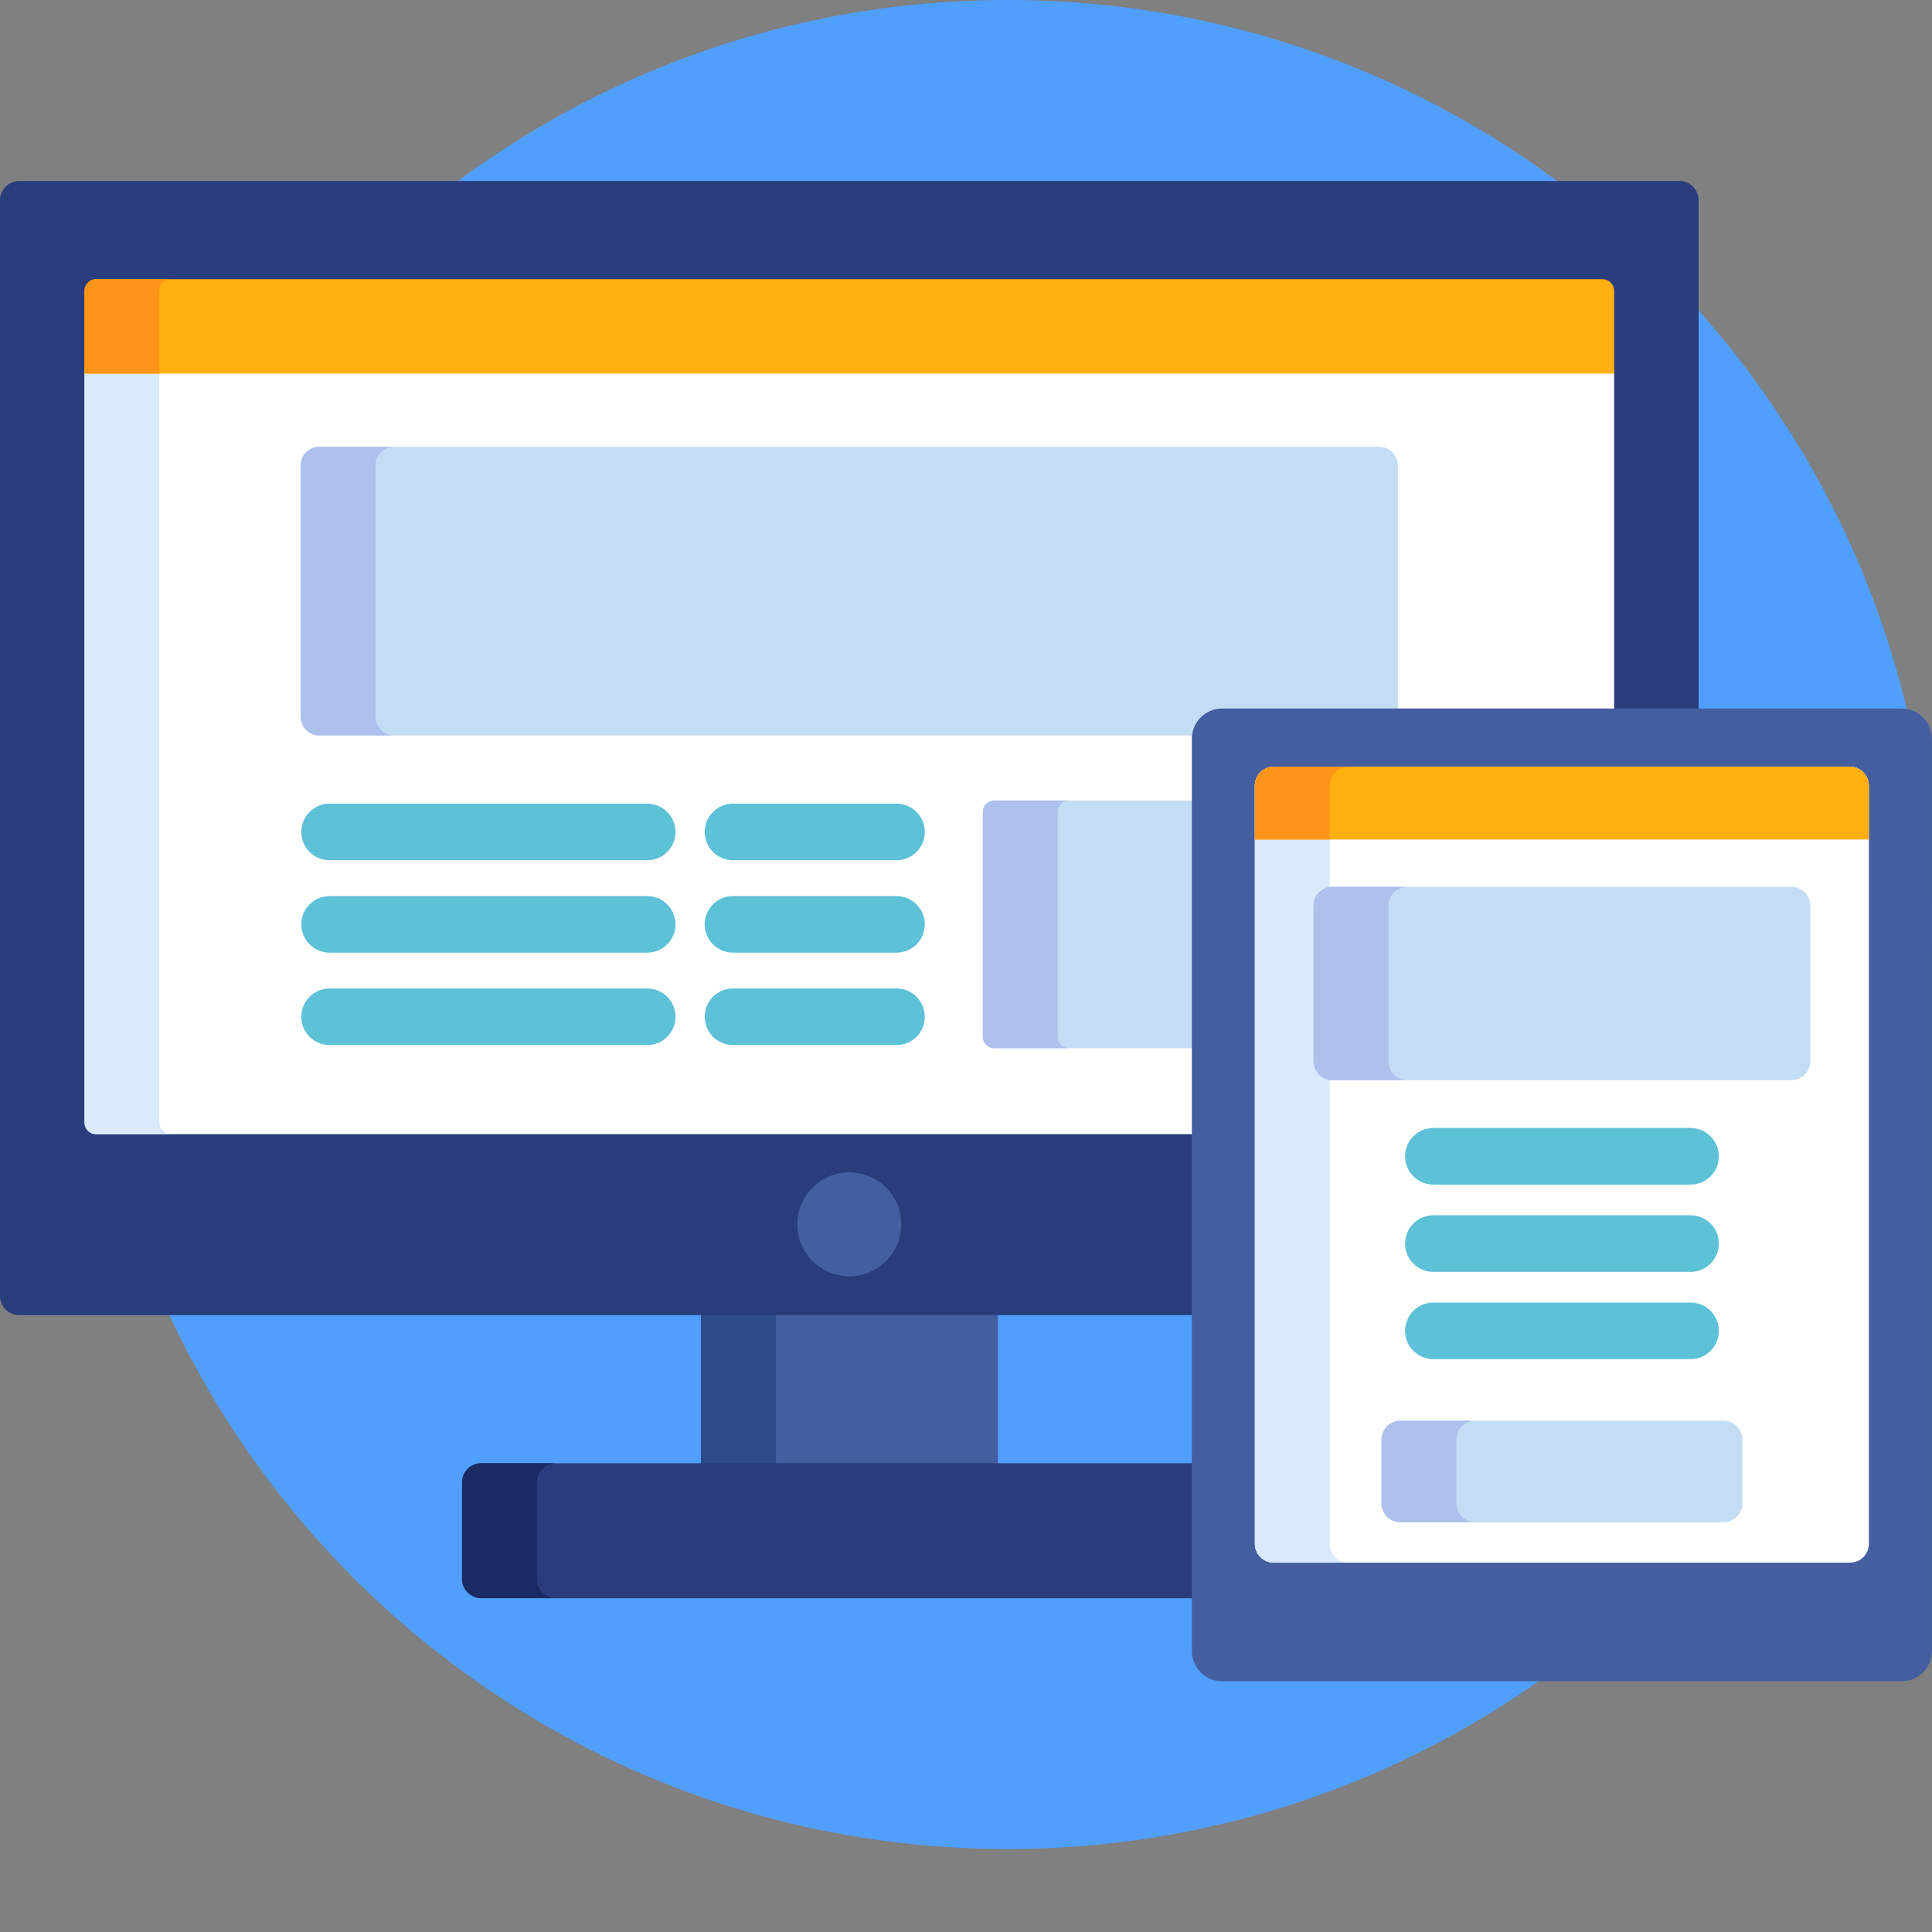 <?xml version="1.0" encoding="UTF-8"?> <svg xmlns="http://www.w3.org/2000/svg" width="40" height="40" viewBox="0 0 40 40" fill="none"><rect x="0" y="0" width="40" height="40" fill="#808080" stroke="none"/><path d="M20.859 38.281C31.43 38.281 40 29.712 40 19.141C40 8.57 31.43 0 20.859 0C10.288 0 1.719 8.57 1.719 19.141C1.719 29.712 10.288 38.281 20.859 38.281Z" fill="#509FFF"></path><path d="M14.512 27.151H20.661V30.372H14.512V27.151Z" fill="#445EA0"></path><path d="M14.512 27.151H16.062V30.372H14.512V27.151Z" fill="#2E4C89"></path><path d="M24.754 30.294H9.965C9.746 30.294 9.566 30.473 9.566 30.693V32.69C9.566 32.91 9.746 33.089 9.965 33.089H24.754V30.294Z" fill="#293D7C"></path><path d="M11.117 32.69V30.692C11.117 30.473 11.296 30.294 11.515 30.294H9.965C9.746 30.294 9.566 30.473 9.566 30.692V32.69C9.566 32.909 9.746 33.089 9.965 33.089H11.515C11.296 33.089 11.117 32.909 11.117 32.69Z" fill="#1A2B63"></path><path d="M34.77 3.747H0.399C0.179 3.747 0 3.927 0 4.146V26.831C0 26.936 0.042 27.037 0.117 27.112C0.192 27.187 0.293 27.229 0.399 27.229H24.754V15.294C24.754 14.993 25 14.748 25.301 14.748H35.168V4.146C35.168 3.927 34.989 3.747 34.77 3.747Z" fill="#293D7C"></path><path d="M1.75 23.243C1.75 23.307 1.775 23.367 1.82 23.412C1.865 23.457 1.926 23.482 1.989 23.482H24.755V15.294C24.755 14.993 25 14.748 25.302 14.748H33.419V7.656H1.75V23.243Z" fill="white"></path><path d="M3.3 23.243V7.656H1.75V23.243C1.75 23.307 1.775 23.367 1.82 23.412C1.865 23.457 1.926 23.482 1.989 23.482H3.539C3.476 23.482 3.415 23.457 3.371 23.412C3.326 23.367 3.3 23.307 3.3 23.243Z" fill="#D9EAFC"></path><path d="M17.584 26.424C18.178 26.424 18.66 25.943 18.66 25.348C18.66 24.754 18.178 24.272 17.584 24.272C16.99 24.272 16.508 24.754 16.508 25.348C16.508 25.943 16.99 26.424 17.584 26.424Z" fill="#445EA0"></path><path d="M24.756 16.574H20.582C20.453 16.574 20.348 16.679 20.348 16.808V21.468C20.348 21.596 20.453 21.702 20.582 21.702H24.756V16.574Z" fill="#C3DDF4"></path><path d="M21.898 21.468V16.808C21.898 16.679 22.003 16.574 22.132 16.574H20.582C20.453 16.574 20.348 16.679 20.348 16.808V21.468C20.348 21.596 20.453 21.702 20.582 21.702H22.132C22.003 21.702 21.898 21.596 21.898 21.468Z" fill="#AEC1ED"></path><path d="M25.299 14.748H28.941V9.64C28.941 9.425 28.765 9.249 28.55 9.249H6.613C6.398 9.249 6.223 9.425 6.223 9.64V14.837C6.223 15.052 6.398 15.227 6.613 15.227H24.756C24.79 14.957 25.02 14.748 25.299 14.748Z" fill="#C3DDF4"></path><path d="M7.773 14.837V9.639C7.773 9.425 7.949 9.249 8.163 9.249H6.613C6.398 9.249 6.223 9.425 6.223 9.639V14.837C6.223 15.052 6.398 15.227 6.613 15.227H8.163C7.949 15.227 7.773 15.052 7.773 14.837Z" fill="#AEC1ED"></path><path d="M33.18 5.78H1.989C1.926 5.78 1.865 5.805 1.82 5.85C1.775 5.895 1.75 5.956 1.75 6.019V7.734H33.419V6.019C33.419 5.956 33.394 5.895 33.349 5.85C33.304 5.805 33.243 5.78 33.18 5.78Z" fill="#FFAF10"></path><path d="M3.539 5.78H1.989C1.926 5.78 1.865 5.805 1.82 5.85C1.775 5.895 1.75 5.956 1.75 6.019V7.734H3.3V6.019C3.3 5.956 3.326 5.895 3.37 5.85C3.415 5.805 3.476 5.78 3.539 5.78Z" fill="#FF9518"></path><path d="M13.4 17.811H6.824C6.501 17.811 6.238 17.549 6.238 17.225C6.238 16.901 6.501 16.639 6.824 16.639H13.4C13.724 16.639 13.986 16.901 13.986 17.225C13.986 17.549 13.724 17.811 13.4 17.811ZM13.4 19.724H6.824C6.501 19.724 6.238 19.462 6.238 19.138C6.238 18.814 6.501 18.552 6.824 18.552H13.4C13.555 18.552 13.704 18.614 13.814 18.724C13.924 18.834 13.986 18.983 13.986 19.138C13.986 19.293 13.924 19.442 13.814 19.552C13.704 19.662 13.555 19.724 13.4 19.724ZM13.4 21.637H6.824C6.501 21.637 6.238 21.375 6.238 21.051C6.238 20.727 6.501 20.465 6.824 20.465H13.4C13.724 20.465 13.986 20.727 13.986 21.051C13.986 21.375 13.724 21.637 13.4 21.637ZM18.561 17.811H15.176C14.852 17.811 14.59 17.549 14.59 17.225C14.59 16.901 14.852 16.639 15.176 16.639H18.561C18.884 16.639 19.147 16.901 19.147 17.225C19.147 17.549 18.884 17.811 18.561 17.811ZM18.561 19.724H15.176C14.852 19.724 14.59 19.462 14.59 19.138C14.59 18.814 14.852 18.552 15.176 18.552H18.561C18.716 18.552 18.865 18.614 18.975 18.724C19.085 18.834 19.147 18.983 19.147 19.138C19.147 19.293 19.085 19.442 18.975 19.552C18.865 19.662 18.716 19.724 18.561 19.724ZM18.561 21.637H15.176C14.852 21.637 14.59 21.375 14.59 21.051C14.59 20.727 14.852 20.465 15.176 20.465H18.561C18.884 20.465 19.147 20.727 19.147 21.051C19.147 21.375 18.884 21.637 18.561 21.637Z" fill="#5DC1D8"></path><path d="M39.374 14.669C39.718 14.669 39.999 14.951 39.999 15.294V34.183C39.999 34.526 39.718 34.808 39.374 34.808H25.301C24.957 34.808 24.676 34.526 24.676 34.183V15.294C24.676 14.951 24.957 14.669 25.301 14.669H39.374Z" fill="#445EA0"></path><path d="M26.371 32.353C26.156 32.353 25.98 32.178 25.98 31.963V16.264C25.98 16.049 26.156 15.873 26.371 15.873H38.303C38.517 15.873 38.693 16.049 38.693 16.264V31.963C38.693 32.178 38.517 32.353 38.303 32.353H26.371Z" fill="white"></path><path d="M27.531 31.963V16.264C27.531 16.049 27.706 15.873 27.921 15.873H26.371C26.156 15.873 25.98 16.049 25.98 16.264V31.963C25.98 32.178 26.156 32.353 26.371 32.353H27.921C27.706 32.353 27.531 32.178 27.531 31.963Z" fill="#D9EAFC"></path><path d="M31.605 33.916C31.391 33.916 31.215 33.74 31.215 33.525V33.373C31.215 33.159 31.391 32.983 31.605 32.983H33.068C33.283 32.983 33.459 33.159 33.459 33.373V33.525C33.459 33.74 33.283 33.916 33.068 33.916H31.605Z" fill="#445EA0"></path><path d="M38.693 17.381V16.264C38.693 16.049 38.517 15.873 38.303 15.873H26.371C26.156 15.873 25.98 16.049 25.98 16.264V17.381H38.693Z" fill="#FFAF10"></path><path d="M27.921 15.873H26.371C26.156 15.873 25.98 16.049 25.98 16.264V17.381H27.531V16.264C27.531 16.049 27.706 15.873 27.921 15.873Z" fill="#FF9518"></path><path d="M35.002 24.526H29.676C29.352 24.526 29.09 24.264 29.09 23.94C29.09 23.616 29.352 23.354 29.676 23.354H35.002C35.157 23.354 35.306 23.416 35.416 23.526C35.526 23.636 35.587 23.785 35.587 23.94C35.587 24.096 35.526 24.244 35.416 24.354C35.306 24.464 35.157 24.526 35.002 24.526ZM35.002 26.333H29.676C29.52 26.333 29.371 26.271 29.262 26.161C29.152 26.051 29.09 25.902 29.09 25.747C29.09 25.591 29.152 25.442 29.262 25.332C29.371 25.223 29.52 25.161 29.676 25.161H35.002C35.157 25.161 35.306 25.223 35.416 25.332C35.526 25.442 35.587 25.591 35.587 25.747C35.587 25.902 35.526 26.051 35.416 26.161C35.306 26.271 35.157 26.333 35.002 26.333ZM35.002 28.139H29.676C29.52 28.139 29.371 28.078 29.262 27.968C29.152 27.858 29.09 27.709 29.09 27.553C29.09 27.398 29.152 27.249 29.262 27.139C29.371 27.029 29.52 26.968 29.676 26.968H35.002C35.157 26.968 35.306 27.029 35.416 27.139C35.526 27.249 35.587 27.398 35.587 27.553C35.587 27.709 35.526 27.858 35.416 27.968C35.306 28.078 35.157 28.139 35.002 28.139Z" fill="#5DC1D8"></path><path d="M37.481 21.973C37.481 22.188 37.305 22.364 37.09 22.364H27.586C27.371 22.364 27.195 22.188 27.195 21.973V18.751C27.195 18.536 27.371 18.36 27.586 18.36H37.09C37.305 18.36 37.481 18.536 37.481 18.751V21.973Z" fill="#C3DDF4"></path><path d="M28.745 21.973V18.751C28.745 18.536 28.921 18.36 29.136 18.36H27.586C27.371 18.36 27.195 18.536 27.195 18.751V21.973C27.195 22.188 27.371 22.364 27.586 22.364H29.136C28.921 22.364 28.745 22.188 28.745 21.973Z" fill="#AEC1ED"></path><path d="M36.075 31.126C36.075 31.341 35.899 31.517 35.684 31.517H28.992C28.777 31.517 28.602 31.341 28.602 31.126V29.805C28.602 29.59 28.777 29.415 28.992 29.415H35.684C35.899 29.415 36.075 29.59 36.075 29.805V31.126Z" fill="#C3DDF4"></path><path d="M30.152 31.126V29.805C30.152 29.59 30.328 29.415 30.542 29.415H28.992C28.777 29.415 28.602 29.59 28.602 29.805V31.126C28.602 31.341 28.777 31.517 28.992 31.517H30.542C30.328 31.517 30.152 31.341 30.152 31.126Z" fill="#AEC1ED"></path></svg> 